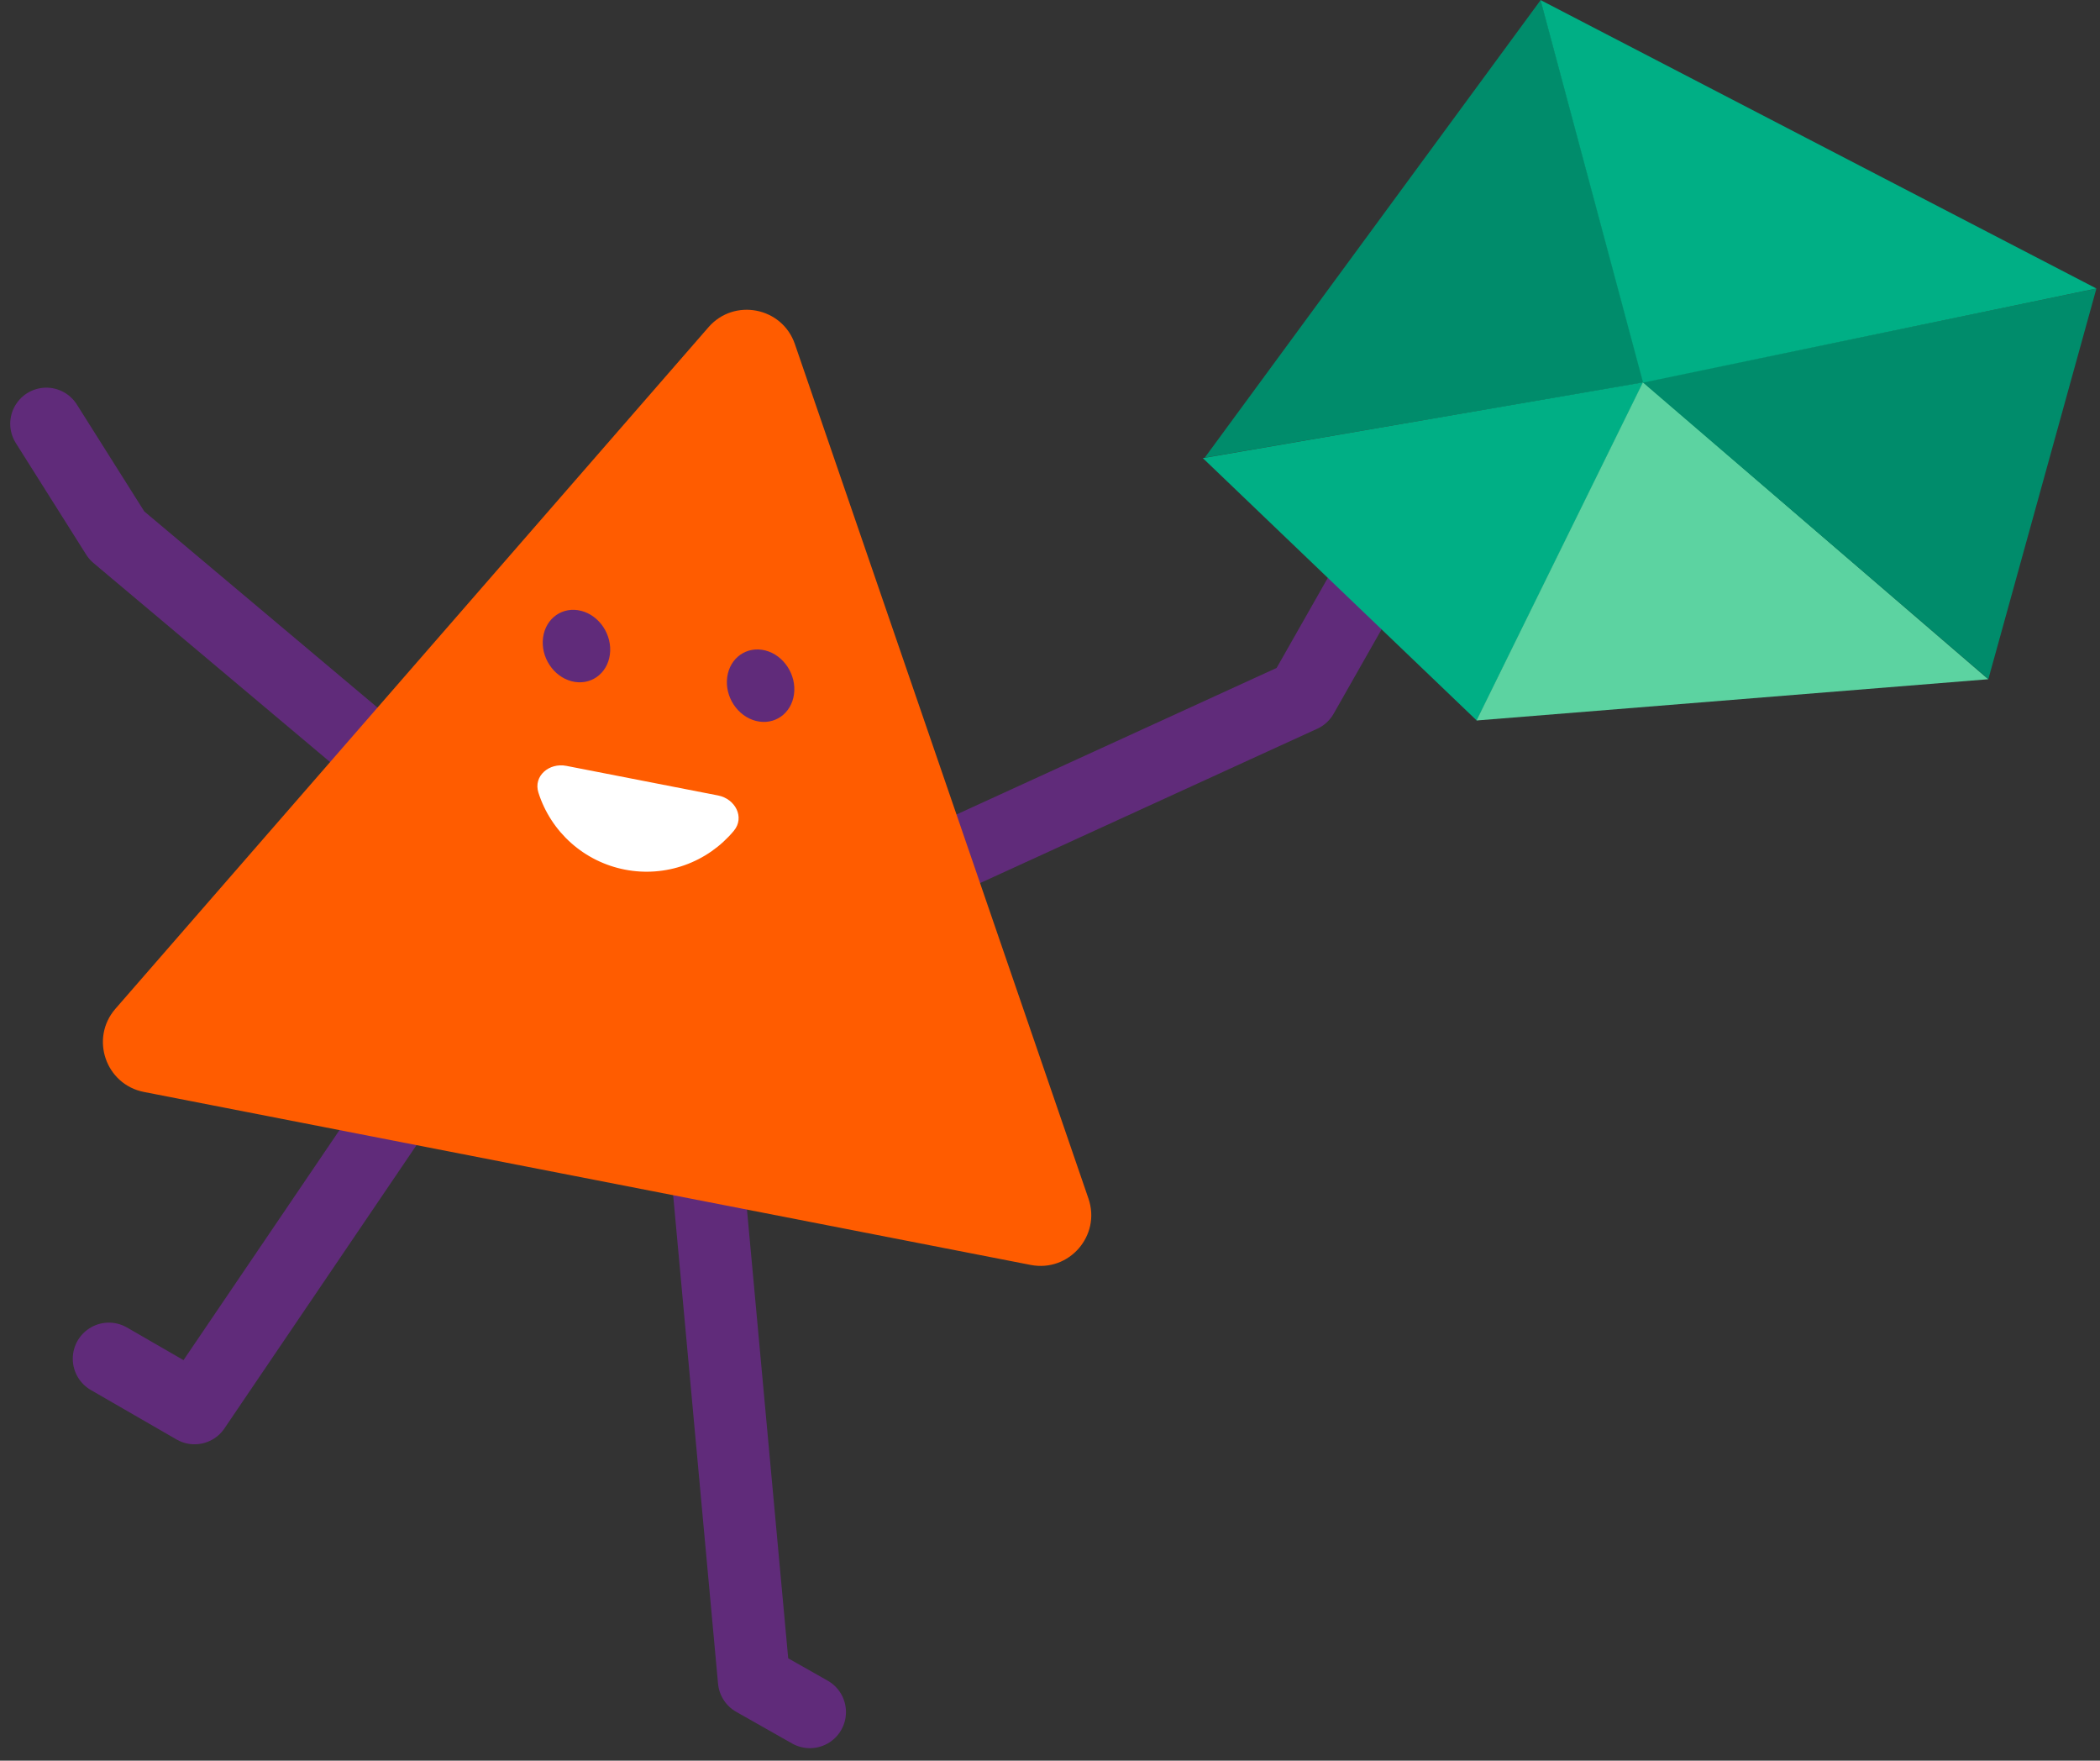 <svg width="136" height="114" viewBox="0 0 136 114" fill="none" xmlns="http://www.w3.org/2000/svg">
<rect x="0" y="0" width="136" height="114" fill="#333333" stroke="none"/>
<path d="M27.328 69.46L12.599 91.178L7.05 87.976M45.318 70.59L48.83 108.805L52.449 110.854M62.645 54.987L84.336 45.059L88.392 37.922M25.946 50.13L7.559 34.666L3 27.438" stroke="#602B7A" stroke-width="4.675" stroke-linecap="round" stroke-linejoin="round"/>
<path d="M45.885 21.185L7.475 65.317C5.813 67.228 6.842 70.22 9.326 70.704L66.751 81.903C69.235 82.387 71.313 80.001 70.491 77.607L51.477 22.276C50.654 19.884 47.547 19.279 45.885 21.185Z" fill="#FF5C00"/>
<path d="M36.674 49.588C35.563 49.372 34.526 50.246 34.87 51.324C35.27 52.58 36.001 53.705 36.986 54.582C37.971 55.458 39.173 56.054 40.467 56.306C41.761 56.559 43.099 56.459 44.341 56.016C45.583 55.574 46.683 54.805 47.526 53.792C48.25 52.923 47.616 51.722 46.506 51.506L36.674 49.588Z" fill="white"/>
<path d="M37.029 44.113C38.224 44.417 39.329 43.642 39.497 42.383C39.665 41.123 38.833 39.855 37.637 39.55C36.443 39.247 35.338 40.02 35.17 41.282C35.001 42.541 35.835 43.808 37.029 44.113ZM48.955 46.678C50.149 46.983 51.254 46.208 51.421 44.948C51.59 43.689 50.757 42.42 49.563 42.116C48.368 41.813 47.262 42.586 47.095 43.848C46.927 45.107 47.759 46.374 48.955 46.678Z" fill="#602B7A"/>
<path d="M99.779 0L106.435 24.767L78.023 29.631L99.779 0Z" fill="#008C6B"/>
<path d="M95.638 46.655L106.423 24.755L77.897 29.662L95.638 46.655Z" fill="#00AF85"/>
<path d="M95.623 46.651L128.766 43.979L106.408 24.736L95.623 46.651Z" fill="#5CD3A1"/>
<path d="M135.767 18.683L128.768 43.977L106.385 24.752L135.767 18.683Z" fill="#008C6B"/>
<path d="M135.767 18.68L99.766 0.002L106.409 24.776L135.767 18.68Z" fill="#00AF85"/>
</svg>
